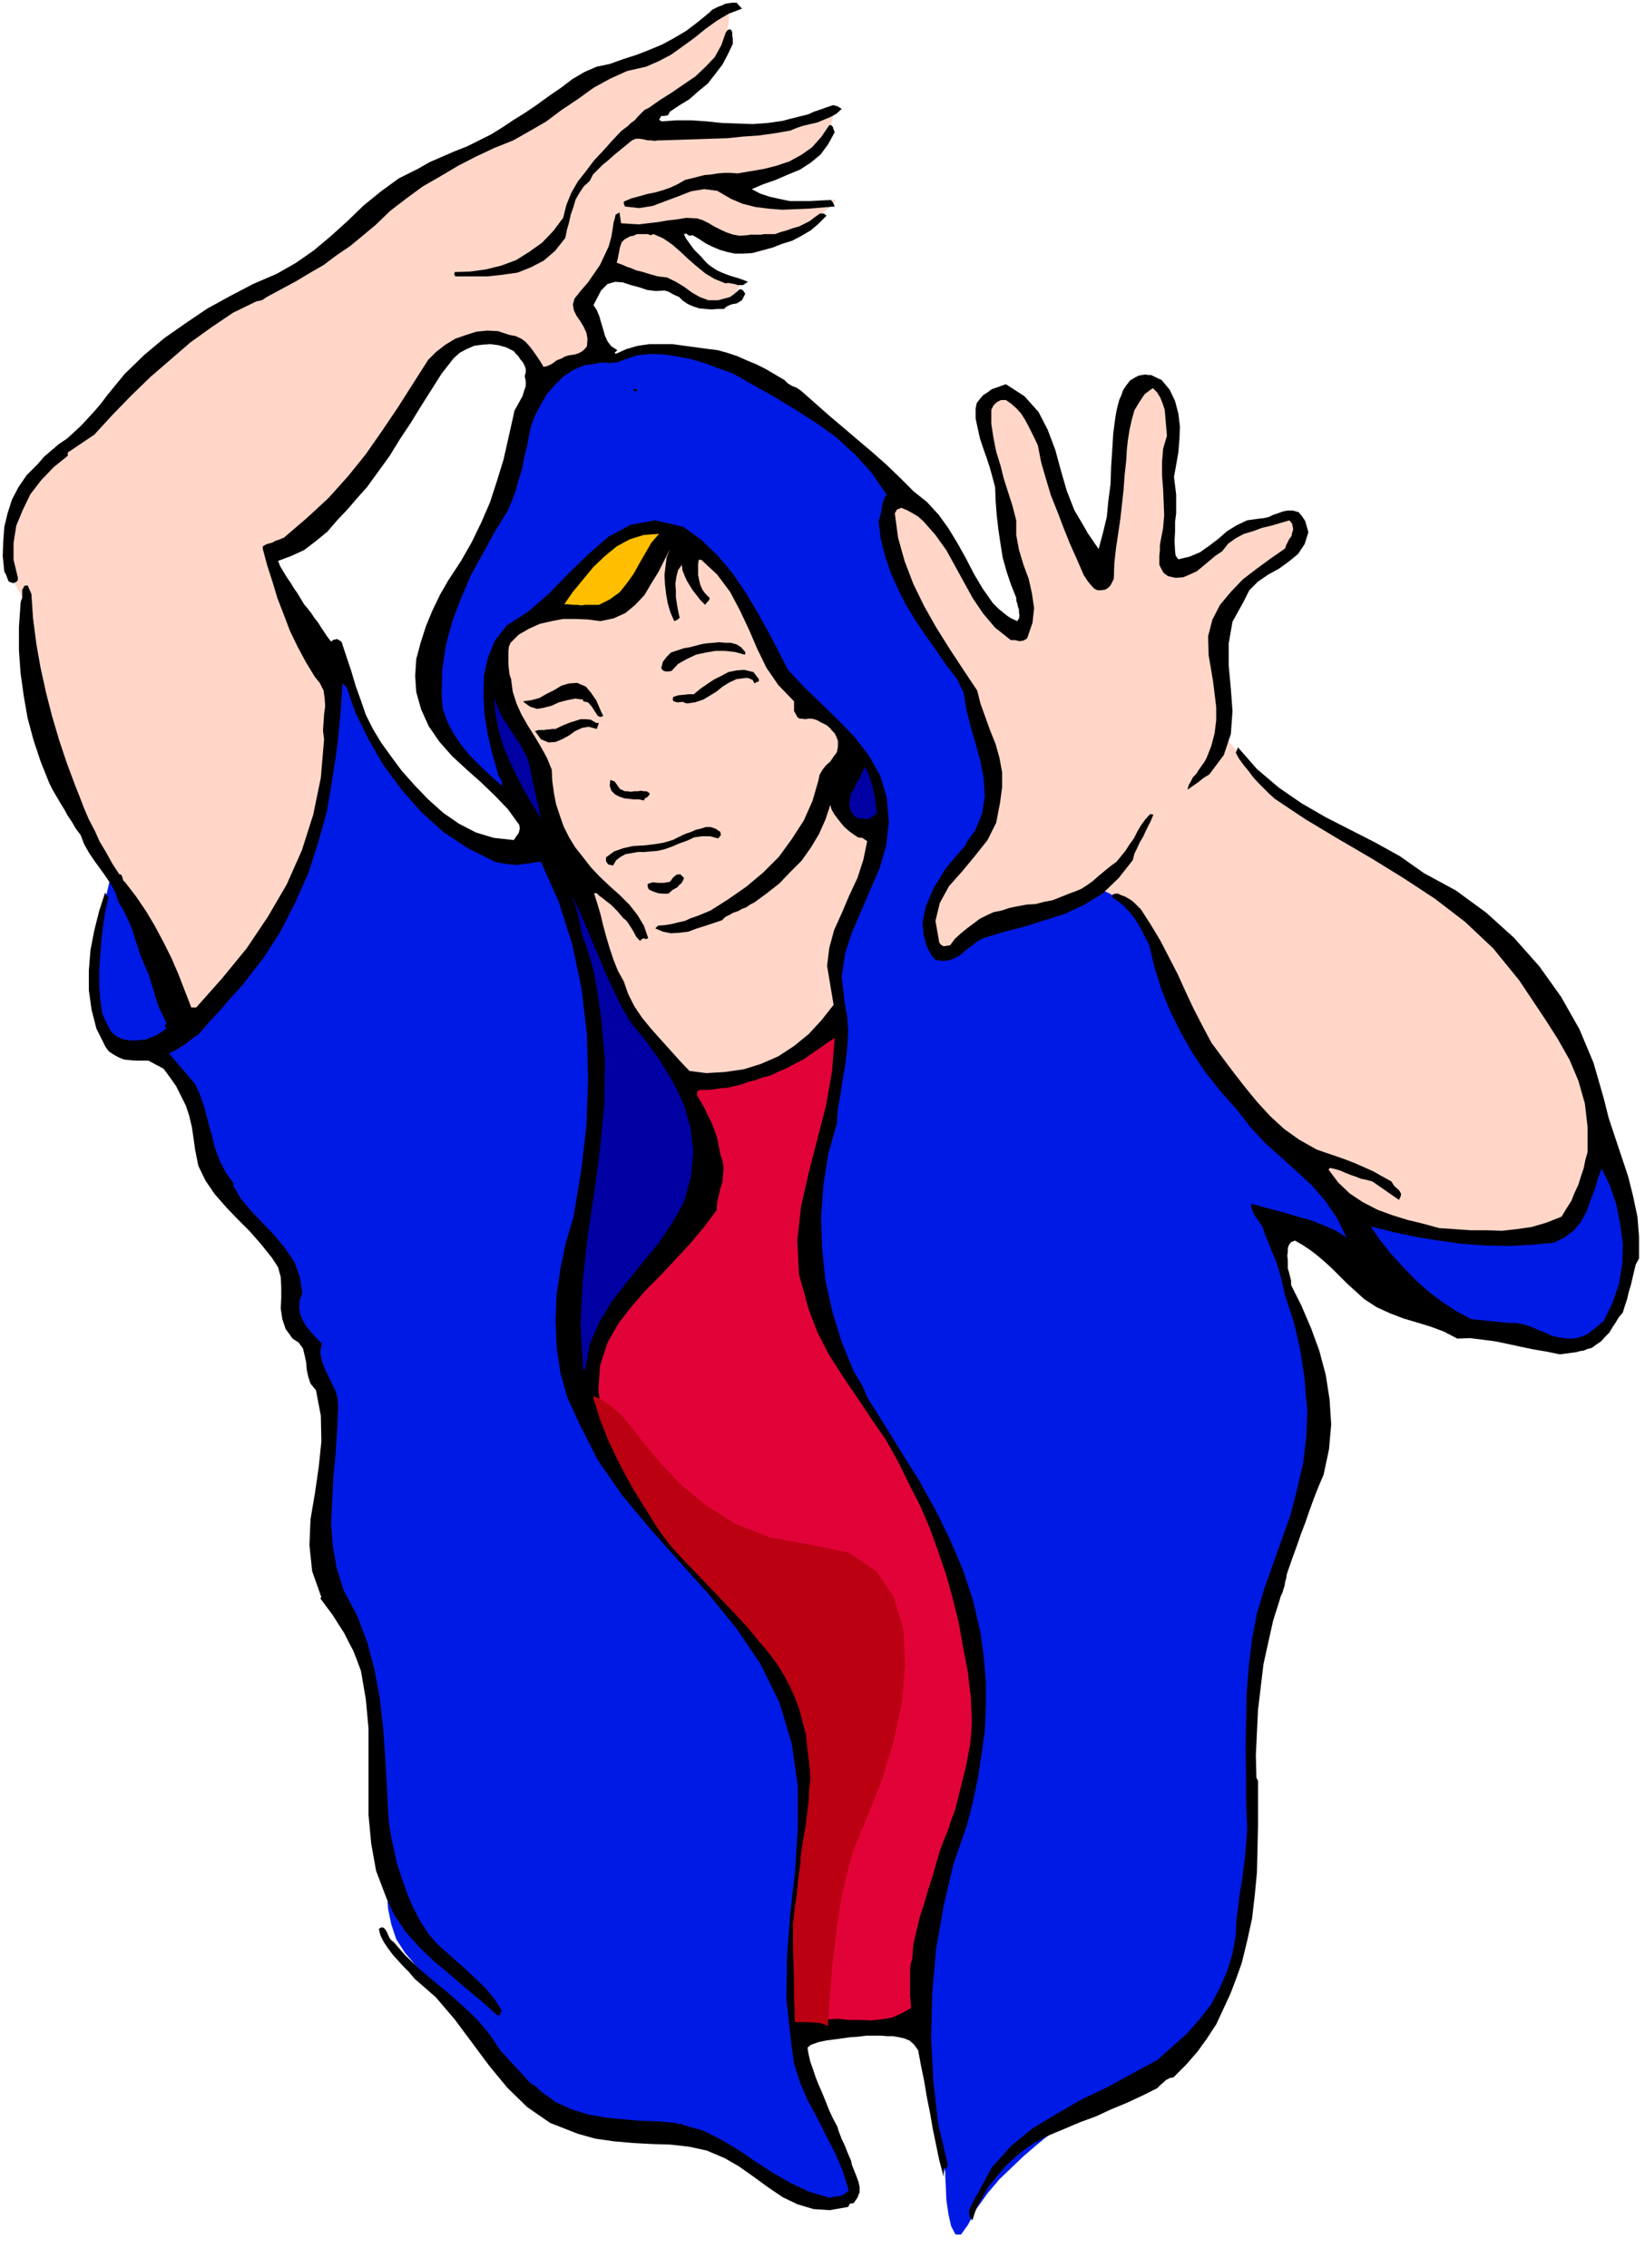 <svg xmlns="http://www.w3.org/2000/svg" width="490.455" height="676.277" fill-rule="evenodd" stroke-linecap="round" preserveAspectRatio="none" viewBox="0 0 3035 4185"><style>.brush1{fill:#001ae6}.pen1{stroke:none}.brush2{fill:#ffd6c7}.brush3{fill:#000}.brush5{fill:#0000a3}</style><path d="m203 1622-12 53-8 48-6 43-2 39-1 32 2 27 5 20 8 15 13 9 23 11 28 10 32 10 29 7 25 7 18 4 7 2-4-212-148-111-9-14z" class="pen1 brush1"/><path d="m332 1893-17-44-15-38-16-35-14-30-14-28-11-25-10-22-7-20-10-22-13-25-17-27-16-27-18-27-14-24-11-20-5-15-5-19-5-24-7-29-7-30-7-31-5-26-4-20-1-11-2-11-2-16-4-20-4-22-5-23-5-21-4-18-2-11-5-12-5-11-7-13-7-12-8-14-5-11-4-10-1-7v-12l1-18 3-23 5-25 5-26 9-24 9-19 13-13 14-11 18-14 19-15 19-14 17-15 14-11 10-8 4-2 47-57 45-47 40-40 37-31 31-26 27-18 21-13 18-6 16-8 21-9 23-11 23-11 21-11 18-8 12-6 5-2 4-5 12-12 18-19 24-21 26-24 29-23 28-22 28-16 24-15 24-12 20-11 20-9 17-10 16-7 13-7 12-5 9-6 11-4 10-5 12-4 12-7 13-6 14-9 16-11 15-14 17-12 17-12 17-10 16-11 16-8 14-8 12-5 11-6 13-5 14-6 14-5 13-6 13-4 10-4 9-2 6-5 10-5 10-7 11-7 10-9 11-6 8-6 7-3 6-5 9-4 10-6 11-6 9-6 9-4 5-4h3v6l-1 6v10l-2 10-2 12-4 12-5 13-7 11-7 11-7 11-6 11-8 10-8 10-10 9-9 10-12 8-13 9-14 7-13 7-13 6-10 6-8 4-4 5-2 3 1 4 3 4 6 4 6 2 10 2 11-1h14l15-3 18-3 18-2 18-1 16-1 13-1h92l5-1 11-2 14-3 15-2 14-3 14-3 10-3h7l3-3 6-2 5-3 5-2 3-1 3 2v16l-4 11-3 12-5 12-5 12-7 10-9 11-11 9-12 9-14 6-12 7-12 5-9 5-10 3-9 3-9 2-8 1h-20l-11 1-9 2h-10l-6 1-5 1-1 1 4 2 5 2 7 4 8 3 10 5 11 4 14 5 12 3 12 3 11 2 12 2 10 1 11 2h11l11 1 10-2 12-2 12-4 11-3 7-2 5 1-2 3-7 9-11 8-9 9-7 7-6 8-8 6-8 7-11 6-13 7-16 6-12 6-11 5-10 6-11 2-10 2h-13l-14-2-16-6-15-6-15-8-11-7-11-8-8-5-6-4-1-1-27 3-1 1 1 4v3l4 6 3 7 7 10 6 10 7 10 6 9 8 9 6 7 6 6 6 5 6 3h5l8 1h8l9 1h7l7 2 3 2 2 4-4 8-6 11-6 5-5 5-7 4-7 5-11 2h-10l-12-2-10-3-11-5-8-4-7-5-3-3-5-5-5-4-8-3-8-3-10-3-8-2-9-1h-6l-9-2-10-1-11-3-10-3-11-3-8-3-5-2h-4l-5 3-7 3-7 5-9 4-7 6-6 5-2 5-2 4-1 7v37l1 8 2 9 1 7 2 10 2 10 3 11 2 8 2 9 1 5 1 3-121 41-1-2-1-5-2-8-2-8-4-10-4-9-6-10-5-6-9-7-10-5-13-4-12-2-13-3h-32l-6 1-9 3-9 5-11 6-9 9-10 10-9 14-11 14-10 16-12 16-11 17-12 15-9 15-9 14-6 14-7 12-8 14-10 14-10 15-11 13-10 13-10 11-6 9-10 8-12 13-15 14-15 16-15 14-12 13-9 8-2 4-62 38-1 1v11l2 10 1 11 4 15 5 16 9 19 9 18 10 16 9 15 10 14 8 11 7 10 5 8 5 8 2 7 5 10 6 10 6 11 5 8 5 9 3 5 2 3-21 436-149 124-117 66z" class="pen1 brush2"/><path d="m1059 678-28 22-22 23-19 21-13 21-12 19-7 19-7 17-3 17-6 16-5 19-8 19-7 20-9 19-8 20-9 17-7 16-9 14-6 15-6 16-6 17-8 17-7 17-8 17-9 18-11 18-8 21-8 23-5 24-4 22-2 23v21l4 18 3 15 5 15 4 14 6 15 5 11 5 12 5 9 5 9 5 6 8 7 11 7 12 7 10 6 11 7 9 6 7 6 4 5 8 9 9 8 10 9 8 7 8 7 5 5 3 2v2l4 8 3 11 5 14 3 13 2 14-2 10-5 8-10 3-12 3-15 1-14 2-15-1-12-1-10-4-5-3-8-8-13-10-16-13-16-13-17-13-14-10-10-7-3-2-73-84-3-4-5-8-8-12-7-14-9-16-7-13-5-12-1-7-3-9-5-14-8-17-7-18-9-18-7-14-5-11-1-3-1 2-1 7-1 10-1 14-2 15-2 16-2 15v15l-3 16-2 25-3 29-3 32-4 31-4 30-5 25-4 19-7 15-6 19-8 21-7 23-9 21-9 21-10 19-10 17-11 14-10 18-11 19-10 20-12 19-12 19-13 17-14 16-16 14-14 14-14 13-12 13-12 11-10 10-10 8-9 7-11 5-10 6-11 5-10 6-10 4-8 5-5 2-1 2 28 12 23 12 17 10 13 11 8 12 6 16 3 19 3 25 2 25 6 24 8 22 10 19 10 15 10 13 9 8 7 6 5 4 9 10 9 12 12 15 11 15 11 16 9 13 10 12 7 8 7 9 5 9 6 9 3 7 4 8 2 7 1 8v33l1 15 1 14 3 14 3 12 6 9 4 6 6 6 5 6 6 6 9 7 4 4v11l1 9v8l3 9 2 9 4 9 3 8 4 10 3 10 3 11 1 8 2 8 1 5 1 3-1 5-2 14-3 21-2 28-3 31-3 34-3 34-1 33-2 26v19l1 14 4 14 5 14 9 19 12 26 16 38 15 36 12 28 9 21 6 18 3 17 3 21v27l1 36v39l3 37 3 33 5 30 4 26 5 24 4 19 4 17v16l1 22-1 25 1 29 2 28 6 29 9 27 16 25 17 20 16 20 15 17 15 18 12 14 13 15 11 14 12 14 10 13 12 15 12 15 14 18 14 16 16 17 17 17 19 17 20 13 24 13 24 10 26 9 24 6 23 6 19 4 17 4 13 2 15 3 16 3 18 3 17 3 17 3 16 3 16 5 15 4 18 8 20 9 20 10 19 10 18 10 14 9 11 9 9 6 12 7 15 6 16 7 15 5 15 5 14 3 11 2 9-1h10l9-2 10-1 8-4 7-3 4-4 2-5-2-9-5-12-7-15-8-17-10-19-10-19-9-20-8-18-8-20-8-20-9-21-6-19-7-19-5-15-4-12-1-5-2-6 1-8v-10l3-10 1-10 2-8 1-5 1-2 221 11 4 55 7 52 7 46 8 41 6 32 7 25 4 16 2 6v7l1 19 1 25 4 27 5 22 8 15h10l13-18 16-30 20-28 22-26 23-22 22-21 21-18 18-15 14-10 16-11 28-13 35-15 39-15 37-17 34-16 25-16 14-14 7-18 12-20 15-23 17-24 15-25 14-22 10-21 7-14 2-17 5-21 4-24 6-25 4-26 4-22 3-19 3-12 1-15 2-23 1-28 3-30 1-30 1-24 1-17 1-6v-60l1-35v-36l1-33v-26l1-14-1-7v-3l1-3 2-6 3-13 6-21 8-34 12-48 12-54 14-45 13-39 13-31 10-28 9-21 7-18 5-13 2-17 4-22 3-26 4-26 2-28 1-26-2-23-3-16-7-17-6-17-8-19-6-18-7-18-5-15-5-11-1-6-4-10-6-19-8-25-8-28-9-28-7-24-6-16-1-6 83 11 4 2 14 9 20 12 24 15 24 15 23 15 19 12 14 10 11 7 16 11 19 11 21 14 19 11 19 12 15 8 12 6 9 1 13 2 15 2 15 2 14 1 12 1h8l4 1h3l11 4 14 5 19 6 18 5 19 6 15 3 12 2 8-2 10-4 11-7 12-8 10-10 10-11 9-11 6-9 4-14 5-18 6-21 7-21 5-22 6-18 3-16 2-9-2-11-4-13-6-18-5-18-7-19-6-16-6-13-2-6-4-7-5-9-5-13-5-12-5-13-4-10-3-7v-2l-12 46-11 37-12 28-11 22-10 14-8 10-5 4-1 2h-6l-13 3-19 4-21 5-23 4-21 4-16 2-9 2-9-2-12-1-16-3-17-3-20-4-20-4-20-3-17-1-19-2h-19l-21-1-19-1-18-2-15-2-12-4-5-5-6-9-8-11-9-14-10-14-11-15-11-14-12-13-10-10-13-12-14-14-17-17-16-16-17-17-14-14-12-11-7-7-11-13-17-25-22-33-23-36-24-37-19-31-14-22-5-7-3-5-5-11-8-17-7-18-9-20-7-19-5-15-1-9-3-9-7-9-10-11-11-10-13-11-11-9-10-7-5-3-5-3-5-2-5-2h-16l-14-31-36-78-52-112-58-127-60-130-52-112-40-82-17-34-9-9-14-14-18-18-18-19-19-19-15-15-11-11-3-3-104-83-125-69-103-34h-4l-9 1-13 1-15 3-18 1-17 2-16 1-12 1h-14l-14 3-15 4-14 5-14 4-10 4-7 2-2 2z" class="pen1 brush1"/><path d="m2482 2219-22-17-17-12-15-11-12-9-13-10-13-12-15-15-18-18-21-23-20-22-18-21-17-20-16-21-14-18-13-19-9-16-10-19-10-19-10-21-9-20-9-21-8-17-8-16-5-12-7-14-7-16-8-19-8-19-9-20-7-16-8-14-5-7-6-6-6-5-6-5-6-3-7-5-5-3-6-3-3-1-8-5-8-4-6-3-5-1h-7l-8 3-13 2-19 6-22 6-24 8-24 6-22 6-17 4-11 3-10 1-9 4-11 4-11 6-12 5-11 8-10 8-9 9-10 7-10 6-10 3h-9l-9-4-7-7-5-13-2-16v-20l3-18 5-17 8-14 8-15 10-12 9-12 9-9 8-12 9-14 10-15 11-16 9-17 9-15 5-15 4-11v-14l-1-16-3-20-3-19-4-20-3-17-4-14-2-8-4-8-3-10-3-14-3-13-4-14-4-12-4-10-3-5-8-9-11-15-14-19-13-19-15-20-11-17-9-12-2-4-3-5-7-11-11-17-11-20-12-22-10-20-7-18-2-11v-97l1-1h13l11 2 10 1 12 3 10 5 9 7 8 9 10 14 11 17 12 19 10 19 11 18 9 16 9 13 7 11 10 14 11 15 13 15 12 14 13 11 11 8 9 5 6-1 5-3 3-6 3-9-1-13v-15l-3-18-2-21-5-24-4-20-3-19-3-16-4-15-2-12-3-11v-8l-3-9-3-7-4-8-3-8-4-11-4-12-3-15-1-16-3-20-4-19-5-18-4-16-4-15-1-12 1-10 6-5 8-6 11-5 11-5 13-2h12l13 6 11 12 11 21 9 25 9 27 9 27 9 27 7 24 7 22 5 16 4 12 3 10 7 14 8 17 10 18 8 17 8 14 5 10 3 4 1-4 5-10 6-14 8-16 7-17 6-16 4-13 1-7-2-8-1-9-1-12v-12l-1-15 1-14 1-14 3-13 2-15 3-16 3-17 4-17 3-17 3-14 3-11 4-7 4-8 9-10 11-11 14-7 12-5 11 5 7 13 4 26v137l1 19 1 14 2 10-1 9v15l-2 17v20l-1 18 1 17 1 12 5 7 5 1 6 2h13l7-3 7-3 7-5 7-6 7-9 8-8 9-8 10-6 9-7 9-5 7-4 7-2 5-2 7-1 8-2 9-1 9-2 9-2 9-2 10-1 8-5 9-4 7-5 7-3 5-3 6 1 3 3 3 9v10l-3 13-6 14-6 14-9 11-10 12-11 9-10 7-12 5-12 10-11 13-10 15-10 15-8 16-8 15-5 14-6 12-3 15-3 15v16l-2 14 1 15v12l2 9v8l1 13v31l-1 15v26l1 1 4 5 6 6 9 10 9 10 10 11 10 11 10 12 12 12 18 15 22 16 26 18 25 17 25 16 23 13 19 11 16 8 18 11 20 12 21 13 19 12 19 13 17 11 15 10 16 11 23 20 26 24 29 28 28 27 26 26 21 21 15 16 8 8 8 9 7 7 7 9 6 8 6 11 7 13 10 18 9 18 10 18 9 18 10 19 8 17 8 17 6 14 5 14 2 11 2 15 2 16 2 17 1 16 1 16v15l1 15-1 11-2 12-3 10-3 10-5 9-4 11-5 10-5 13-6 11-5 11-7 8-7 8-9 5-10 5-12 4-13 4-18 1-21 2-22 1-22 2h-52l-7 1-10-2-18-4-23-6-25-6-25-7-21-5-15-4-5-1-83-34z" class="pen1 brush2"/><path d="m1369 16-24 9-22 13-21 15-21 17-22 16-21 15-23 12-23 10-35 8-31 14-31 17-29 21-30 20-28 21-31 18-30 17-35 14-34 16-33 17-32 19-33 19-30 22-30 23-27 26-24 20-23 19-25 17-24 18-26 15-25 15-26 14-26 14-5 3-4 3-6 2-6 1-43 21-40 27-39 28-37 32-37 32-36 35-34 35-33 36-49 33v6l-26 21-23 24-20 26-14 29-12 29-5 32v31l8 33v4l-2 3-4 2-3 1-8-3-2-5-3-8-3-5-3-29 1-27 2-27 6-25 8-25 12-23 15-22 20-20 12-14 14-12 14-12 15-10 13-12 13-12 12-13 12-13 6-7 6-7 6-8 6-8 32-39 36-35 37-31 40-28 40-27 42-23 42-22 44-19 35-20 33-23 31-26 31-28 30-29 32-26 33-24 36-18 21-12 23-10 23-10 23-9 22-11 22-11 21-13 21-14 21-13 22-15 22-16 22-15 21-16 22-13 23-10 24-5 25-9 25-8 23-9 24-10 22-12 22-13 21-16 22-18 5-5 6-3 6-3 6-2 6-3 6-1 7-1h8l10 11zm-17 65-9 19-10 19-13 17-14 18-17 14-17 15-18 11-18 12-2 4-2 3h-3l-2 1h-7l-4 7 5 3 27-2h28l28 2 29 3 28 1 28 1 27-2 28-4 11-3 12-3 12-3 12-3 11-5 12-4 11-4 12-4 8 2 8 5-10 9-11 6-12 5-12 5-13 3-13 3-12 4-12 5-29 5-29 4-29 2-29 3-30 1-30 1-31 1-30 1h-7l-6 1-7-1h-6l-8-2-7-1h-7l-7 3-11 9-11 9-11 9-10 9-11 9-9 9-9 9-6 12-11 10-8 12-7 12-4 14-5 14-3 14-4 14-3 15-19 24-21 18-23 12-25 10-28 4-28 3h-59l-2-4 1-4 29-1 29-4 28-7 27-10 24-15 24-17 21-22 18-24 6-24 9-22 12-21 15-19 15-20 17-18 16-18 16-17 6-5 7-5 6-6 7-5 6-7 6-6 6-6 8-4 20-14 22-14 22-15 22-15 19-18 17-18 12-22 8-23 4-5 4-1 2 1 2 5v5l1 6v10z" class="pen1 brush3"/><path d="m1540 244-12 22-14 19-18 15-20 13-22 9-23 10-23 8-21 9 15 8 18 6 18 4 19 4h38l18-1 20-1 4 5 3 7-24 2-24 2-25 1-24 1-25-2-24-3-24-6-21-9-26-15-24-3-24 4-23 9-24 9-24 9-25 4-26-3-2-5v-4l14-6 15-4 14-4 15-3 14-4 14-5 13-6 14-8 12-3 12-3 12-3 12-1 12-2 12-1h12l13 1 23-4 24-4 24-6 24-8 22-12 20-14 17-19 15-22h4l3 4 1 4 2 5zm856 701-11-3h-10l-9 2-8 3-9 3-8 4-9 2-9 1-22 3-19 9-18 11-16 14-17 13-17 12-19 8-21 5-5-7-1-8-1-19 1-18v-17l2-16v-34l-2-17-2-16 4-22 4-23 2-24 1-24-3-24-6-23-10-21-15-18-7-3-6-3-6-3h-5l-6-1-6 1-6 1-6 3-10 6-7 9-6 9-3 9-4 9-3 11-2 9-2 11-4 30-2 32-2 30-1 32-4 30-3 31-7 29-8 30-7-10-6-9-7-10-5-9-20-34-14-36-11-38-10-37-14-37-17-33-26-29-34-22-9 3-8 3-9 3-8 6-8 5-6 7-6 8-2 10v18l4 19 4 18 6 18 6 17 6 18 5 18 5 19 1 26 2 26 3 26 4 27 4 25 7 25 8 24 10 25v5l2 6 1 5 2 6v5l1 6-1 5-3 5-7-3-6-3-6-4-5-4-11-9-10-10-19-27-16-27-15-29-15-27-17-28-18-25-22-24-24-19-26-26-25-24-26-23-26-22-27-23-26-22-26-23-26-23-9-6-8-3-8-5-6-6-17-10-17-10-18-9-17-7-18-8-18-6-18-5-17-2-22-3-22-3-22-3h-43l-21 3-21 6-20 9-2-2 5-5-11-7-7-9-5-11-3-11-4-13-3-11-5-12-6-9 14-27 12-12 14-4 14 1 15 5 15 4 15 5 16 2 16-1 7 2 7 4 6 3 7 3 7 7 9 6 9 4 12 4 11 1 12 1 11-1h12l4-4 6-3 6-2 7-1 5-3 5-3 3-6 3-6-4-6-3-2h-4l-3 3-7 6-7 5-22 6h-18l-16-6-14-8-15-11-15-9-16-8-17-2-11-3-10-3-10-3-9-2-9-4-9-3-9-4-9-3 2-9 2-10 2-10 3-9 5-5 5-3 6-3 6-1 6-3h20l5 2 6-2 18 8 16 11 15 13 16 15 15 13 16 13 17 10 20 8 4-1 6 1 6 1 6 2h10l9-6-10-4-9-3-10-3-9-3-10-4-9-4-9-6-7-5-7-7-6-7-7-7-6-6-6-8-5-7-5-7-3-7 4-1 4 3 3 1 5-1 12 7 12 8 12 6 14 6 14 4 14 3h15l17-1 18-5 19-5 18-7 19-6 17-9 17-10 14-12 15-15-5-4h-7l-10 7-9 7-10 5-10 5-11 3-11 4-11 3-11 4h-20l-6 1h-19l-6 1-14 1-12-2-12-4-11-5-12-6-10-6-12-6-10-3-20-1-18 3-18 2-17 3-18 2-16 2-17-1-16-1-3-20-7 4-2 8-2 7-1 8-3 18-5 18-8 17-8 17-11 16-11 16-13 15-12 15-3 11 2 11 5 10 7 10 6 10 5 11 2 11-1 14-5 6-5 4-6 3-6 2-7 1-6 1-6 2-5 3-10 4-8 6-8 4-8 2-6-10-6-9-7-10-6-8-8-9-8-6-11-5-11-2-21-7-20-1-20 2-19 6-20 7-18 11-17 13-15 15-28 44-28 44-29 43-30 43-33 41-36 40-40 37-42 36-5 2-5 2-6 2-5 3-11 3-7 4v5l8 30 10 31 9 30 12 31 11 29 14 29 15 28 17 28 9 11 7 14 2 14 1 15-2 15-1 15-1 15 2 16-6 71-14 68-21 66-28 63-35 60-39 58-45 55-48 54h-9l-12-31-12-31-13-30-14-28-16-30-16-27-19-28-20-26-4-4-1-5-2-5-4-1-13-20-11-20-12-20-9-20-11-21-9-21-8-21-8-20-16-43-14-42-13-44-11-43-10-46-8-45-6-46-3-45-7-16-6 1-2 4-2 3v15l-2 5-1 5-3 44v43l3 42 6 43 7 40 11 41 13 39 16 40 6 12 7 12 7 12 8 13 6 11 8 12 7 12 9 12 6 16 9 16 10 15 11 15 10 14 10 15 8 15 6 18 7 11 7 14 6 13 6 15 4 14 5 14 4 14 6 14 5 12 6 14 4 14 5 15 4 14 5 15 6 13 7 14 1 3-2 3-1 3 4 3-10 7-9 6-10 4-10 4-12 1-11 1-11-1-10-2-8-4-6-4-6-6-3-5-4-8-3-6-3-7-3-6-4-27-2-27v-27l2-26 2-27 3-27 4-27 6-27-6-9-11 34-9 36-7 36-3 38v36l5 36 9 35 17 34 6 8 9 6 9 5 10 4 10 1 11 1h24l28 15 11 15 12 17 9 18 9 18 6 18 5 21 3 20 3 22 6 30 13 27 17 25 21 24 21 22 23 23 21 24 20 25 11 17 5 18 1 19v20l-1 19 3 20 6 18 13 18 11 7 8 11 3 12 3 14 1 13 3 14 4 12 10 12 9 47 1 48-5 48-7 48-8 47-2 48 5 48 17 48-2 2 11 15 12 16 10 16 11 17 8 16 9 17 7 18 7 19 9 52 5 54v160l5 53 9 50 19 50 15 32 21 31 24 27 28 27 29 24 29 25 29 24 29 26 3 1 3-2 1-4 2-3-13-21-15-18-18-18-17-16-19-17-18-16-19-17-15-17-17-26-13-25-11-26-9-26-9-27-6-27-6-28-4-28-3-57-3-56-4-55-6-54-10-54-13-50-19-50-25-47-13-42-7-41-3-41 2-41 2-42 4-42 3-44 2-45-1-16-4-14-7-14-6-13-7-14-5-14-3-16 3-16-11-11-9-10-9-11-6-10-5-12-2-12 1-14 5-13-5-31-10-27-17-25-19-23-22-23-21-22-20-24-14-24 2-2-15-21-11-21-9-24-6-24-7-25-6-24-8-24-10-22-48-56 7-4 7-3 7-5 7-4 6-5 7-5 6-5 7-4 20-23 21-23 20-23 21-23 19-25 19-24 16-25 16-25 27-53 24-54 18-56 16-57 10-59 9-59 6-60 4-59 7 6 17 48 24 49 27 47 34 46 36 41 41 37 45 30 50 25 9 2 11 2 10 1 12 1 11-2 11-1 10-2 11-1 33 74 25 79 17 81 10 85 2 84-3 85-10 84-14 84-14 47-10 48-7 48-2 49 2 47 7 48 13 46 21 46 35 69 45 65 51 61 55 62 54 60 51 63 44 65 35 71 23 77 11 78v78l-5 79-9 78-6 80-1 79 9 81 5 36 11 35 14 33 18 33 16 32 17 33 14 33 11 36-8 6-8 4-11 1-9 2-37-11-34-16-33-19-31-20-32-22-32-19-34-17-36-10-4-3-4 1h-3l-3-2-34-3-33-1-33-3-31-3-32-6-29-9-29-13-25-18-6-5-5-5-5-4-5-2-57-62-20-30-22-26-26-25-26-23-29-24-26-22-26-25-21-24-5-4-3-4-3-6-2-5-3-5-3-3-4-1-5 3 3 12 6 12 8 12 9 12 9 10 11 12 10 10 10 12 39 34 35 41 32 43 32 43 33 40 37 36 42 29 51 20 32 9 35 5 34 3 36 2 34 1 35 4 32 7 33 14 26 15 27 19 26 19 28 19 27 13 30 9 30 2 34-6 3-6 7-1 7-10 4-10v-10l-2-9-4-11-4-10-4-10-2-9-4-9-3-7-3-8-3-7-4-8-3-8-3-8-2-7-8-15-7-15-6-15-6-15-7-16-6-15-5-15-5-14-2-9-2-9-1-8 6-5 14-5 14-3 15-2 15-2 14-2 15-1 16-2h27l11 1h11l11 2 9 2 10 4 8 7 8 11 5 27 6 29 5 30 6 30 5 29 6 29 6 29 8 30 1-16h2l2 2 3-7-18-76-9-79-4-81 2-81 7-81 14-80 18-77 25-72 11-43 9-43 7-45 6-44 2-46v-45l-4-45-6-45-14-60-19-57-24-56-26-53-30-54-32-51-32-52-32-51-3-7-2-6-3-6-3-6-4-6-3-6-4-6-3-5-22-54-17-55-13-58-6-57-2-59 4-59 9-58 16-57 2-28 5-27 4-28 5-28 3-29 2-29-2-29-5-28-5-45 6-42 13-40 17-39 17-40 17-39 12-42 5-43-4-46-12-40-21-37-26-34-32-33-31-30-32-31-28-30-19-37-19-36-20-36-21-35-24-35-26-31-31-30-33-24-52-12-45 8-41 22-37 32-37 36-36 37-38 33-40 26-22 28-13 32-7 33-1 36 2 36 6 36 8 35 10 34 1 6 4 6 3 6v8l-20-18-19-18-19-19-16-19-15-22-11-21-9-25-2-24 1-49 7-46 12-44 16-42 18-42 22-40 22-40 24-39 8-19 7-19 5-19 6-19 4-21 5-20 4-20 4-20 8-20 10-19 11-19 15-17 15-15 18-12 20-9 23-3 6-2h12l7 1 6-1h6l6-2 7-3 24-8 25-3 26 1 27 4 25 5 26 8 24 9 25 9 39 22 39 22 38 23 39 25 36 26 34 31 31 34 28 41-4 5-2 6-2 6-1 7-1 6-1 6-2 6-2 7 4 32 8 32 10 30 14 31 14 28 17 28 18 27 20 28 6 9 7 10 6 9 8 10 7 9 7 10 5 11 6 12 5 31 8 32 9 31 9 33 6 32 2 32-5 32-13 32-5 6-5 7-5 7-3 7-13 15-13 15-12 15-10 17-10 16-8 18-7 17-4 20-2 9 1 11 1 11 3 11 2 9 5 10 5 9 7 8 12 2 12-1 11-4 11-6 10-9 11-8 10-8 11-6 36-11 39-10 38-12 38-12 36-17 34-21 29-28 26-33 3-12 5-10 5-11 6-10 5-11 5-10 5-10 4-10-6-1-9 10-8 11-7 12-6 12-8 11-7 11-8 10-9 11-11 8-11 9-11 9-10 9-11 8-11 7-12 5-11 4-15 6-15 6-16 3-15 4-17 1-16 3-15 3-15 5-15 3-13 6-12 6-12 9-12 9-11 9-11 10-9 12-6 1-6 1-5-3-3-4-7-40 8-33 17-31 24-27 24-29 23-29 16-32 7-36 4-30v-27l-5-27-7-25-10-25-9-25-9-25-6-24-26-39-25-38-25-40-22-39-20-41-16-42-12-43-6-45 4-7 8-3 10 4 11 6 10 6 10 9 22 25 20 28 16 29 17 31 16 29 19 28 22 26 29 23h8l8 2 7-1 7-4 10-29 3-27-4-27-6-27-10-27-8-27-5-27v-27l-7-27-8-25-8-25-6-24-8-26-5-25-4-26v-26l4-8 6-6 8-4h9l10 7 10 9 8 9 7 11 6 11 6 12 6 12 6 13 6 31 9 31 9 30 12 30 11 29 12 30 13 29 13 30 3 4 3 5 4 5 5 6 4 4 6 3h6l8-1 5-3 5-5 3-6 3-6 1-29 3-27 4-27 4-27 3-27 3-27 2-28 3-27 1-19 2-18 3-19 4-18 5-18 9-15 10-15 15-11 8 8 6 10 4 10 4 12 1 12 1 12 1 12 1 12-7 24-2 25v24l2 25 1 24 1 24-2 24-5 26-1 7v9l-1 9v17l4 8 4 7 8 6 14 3 14-1 12-5 13-6 11-9 12-10 12-10 12-8 11-14 14-10 15-8 17-5 16-6 17-4 17-5 17-5 5 6 1 5 1 6-2 6-1 6-4 5-3 6-3 6-2 6-26 18-26 19-26 20-22 23-20 24-14 27-8 31 1 35 4 23 4 24 3 24 3 25v24l-3 24-6 23-9 23-4 7-5 7-5 7-5 8-6 6-4 8-4 7-2 8 10-7 10-7 10-8 10-6 27-36 13-39 3-42-3-41-4-43v-41l7-40 20-36 11-22 16-16 19-13 20-11 18-13 17-14 12-18 7-22-3-11-3-10-6-9-6-7zM947 768l-9 40-9 40-12 39-13 40-16 37-18 37-20 35-23 35-15 26-14 29-12 29-10 31-8 30-2 31 2 30 9 32 14 31 20 29 23 26 27 25 26 23 26 25 24 25 21 29 1 7-2 8-5 7-4 6-37-4-33-10-31-16-29-20-28-25-25-26-24-27-20-27-18-25-15-25-13-26-9-26-10-28-8-27-9-27-9-27-8-5-8 2-3 3-7-9-6-9-6-9-5-8-7-9-6-9-7-9-6-7-6-10-6-10-7-10-6-10-7-10-6-10-6-10-4-10 24-9 24-11 21-16 22-18 18-21 19-20 18-21 18-20 21-29 21-29 19-31 20-30 19-31 19-30 19-30 22-28 11-10 13-7 14-6 15-2 15-1 15 2 14 4 14 7 3 4 5 5 4 6 5 6 3 6 2 6v6l-2 7 2 9v9l-3 9-3 10-5 9-5 9-5 9-2 10z" class="pen1 brush3"/><path d="m1176 721-3 1h-3l-2-2 2-2 3-1 3 4z" class="pen1 brush3"/><path d="m1216 985-14 16-11 19-11 19-11 20-13 18-13 16-18 13-20 10h-25l-7 1-9-1h-7l-9-1h-7l16-23 19-23 19-23 21-20 22-18 24-13 26-8 28-2z" class="pen1" style="fill:#ffbf00"/><path d="m1244 1146 5-2 5-4-3-13-2-12-2-13v-12l-1-13 2-13 3-12 7-10 1 10 4 10 4 9 6 10 5 8 7 9 7 9 9 9 2-3 3-3 3-4v-3l-8-8-5-7-4-9-2-8-2-10v-19l1-9h5l29 27 24 32 18 34 17 36 15 35 17 35 22 32 29 30v18l4 7 2 4 4 3h5l6 1 5-1h6l5 1 6 2 5 3 6 3 6 3 6 5 4 5 5 5 3 6 3 8v11l-2 10-6 8-6 9-8 7-7 9-5 9-2 10-11 38-16 36-22 34-24 33-29 29-31 26-33 23-33 21-12 5-12 5-12 4-11 5-13 3-12 3-13 2-12 1-5 5 14 6 15 3 16-1 16-2 16-6 16-5 15-5 15-5 6-6 8-4 7-4 9-3 7-4 8-3 7-5 8-4 23-17 23-18 20-21 21-21 17-24 15-25 12-27 9-27 2 8 5 9 6 8 7 9 6 7 8 7 8 6 9 6 8 1 9 6-7 34-11 34-15 32-14 33-14 31-9 33-4 33 6 36 6 36-22 28-24 26-27 22-29 19-32 14-32 10-35 5-34 2-31-4-18-19-17-19-18-20-17-19-18-22-14-21-11-22-8-23-11-20-8-20-7-21-6-20-6-22-5-21-6-20-6-19h5l5 5 7 5 6 5 8 6 6 6 6 6 5 6 6 7 5 4 4 5 3 5 4 6 3 5 3 6 3 5 6 6 3-3 4-2 3 2 5-2-8-23-12-20-15-19-17-17-19-17-18-17-17-18-14-18-15-19-11-18-10-20-7-20-7-21-4-21-3-22-1-21-9-22-11-20-12-20-12-19-12-21-9-20-7-22-3-23-3-9-1-9-1-9v-25l1-8 3-7 15-15 19-11 20-9 22-5 21-4h23l23 1 23 3 24-5 22-10 18-15 17-18 13-22 13-21 11-22 10-20-6 15-2 16-2 17 1 18 2 17 3 17 5 17 7 16z" class="pen1 brush2"/><path d="m1375 1206-1 2-18-5-18-2h-18l-18 3-18 4-17 8-16 9-12 13-6 1h-5l-5-2-3-4 3-12 7-9 8-8 12-4 12-4 12-2 11-3 12-3 8-1 11-1 11-1 11 1h10l11 3 8 5 8 9v3zm25 47v4l-2 1-3 1-3 2-3-6-4-2-5-2h-5l-16 2-13 6-13 8-11 9-13 8-12 7-15 5-15 2-8-3-9 1-4-1-3-1-2-3 1-5 9-3 10-1 9-1h10l12-10 13-9 12-8 14-7 13-7 15-3 14-1 17 4 10 13zm-287 68-5 2-5-2-6-9-5-8-7-8-9-2v-3l-15-2-15 3-15 4-13 6-15 4-12 2-13-4-11-8-2-2 15-2 15-4 14-8 14-7 13-8 14-4 15-1 16 7 5 6 5 6 4 6 5 7 3 7 3 7 3 7 4 8z" class="pen1 brush3"/><path d="m981 1433 17 77-16-26-15-26-14-27-13-27-12-29-8-28-6-30-2-30 6 18 9 19 11 17 12 18 11 17 10 18 6 18 4 21z" class="pen1 brush5"/><path d="m1105 1334-4 11-15-4-12 2-13 6-11 8-13 7-12 5-13 1-14-6-11-15 7-2h10l5-1h5l5-1h6l8-4 9-4 10-4 10-3 9-3h10l9 1 10 6h5zm1522 277 59 32 56 41 51 46 47 53 40 56 34 60 26 62 19 66 9 36 12 36 12 36 12 36 9 36 8 38 3 37v40l-6 11-3 12-3 13-3 13-4 13-3 13-4 12-4 13-7 8-6 10-6 9-6 10-8 8-7 8-9 6-8 6-8 2-7 3-7 1-7 2-8 1-7 1-8 1-7 1-24-5-24-4-24-5-23-5-24-5-23-3-24-3-23 1-25-13-24-9-26-8-24-7-26-10-24-11-23-15-20-18-14-13-12-12-13-13-13-12-14-12-13-10-15-10-14-8-7 3-4 5-2 6v7l-1 7 1 8v16l2 6 2 8 2 8v8l19 38 18 42 15 41 12 45 7 45 3 46-4 46-10 47-9 21-9 23-8 22-8 23-8 21-8 23-8 22-8 23-2 6-1 7-2 7-1 7-2 6-2 7-3 6-2 7-12 38-9 40-9 41-5 42-5 42-2 42-2 41 1 42 3 6v83l-1 43-1 43-4 42-5 43-9 41-10 41-10 28-11 29-13 28-13 28-17 26-18 25-21 24-23 23-6 1-4 2-4 2-3 3-7 6-6 6-28 14-28 13-29 12-28 13-30 11-28 12-29 12-27 14-19 13-18 15-17 16-15 18-15 18-12 21-11 20-7 22-5-7-1-6v-6l3-6 3-7 3-6 3-6 4-6 26-48 35-39 40-33 45-27 45-26 48-23 46-25 46-25 27-24 27-24 24-27 21-27 16-30 14-32 10-33 6-34 1-26 3-24 3-24 4-23 3-24 3-23 2-25 2-25-2-49v-49l-1-51 1-51 1-51 4-51 6-50 9-47 14-47 16-45 16-45 16-45 12-47 11-47 6-49 2-51-3-28-2-28-4-27-4-26-6-27-6-25-8-25-8-24-4-18-4-17-5-17-5-15-7-16-6-15-6-15-5-15-7-10-7-10-3-6-2-5-2-6 1-5 21 6 23 6 22 6 23 7 22 6 22 9 21 9 21 13-17-35-21-31-25-29-28-26-30-27-29-26-27-29-23-30-31-35-28-35-25-37-21-37-20-40-16-39-13-42-10-42-7-13-6-12-7-13-7-11-10-12-9-10-11-9-11-7v-5l5-2h6l6 3 6 2 7 4 5 3 6 5 6 6 6 6 18 28 18 30 16 31 16 31 14 31 15 32 16 31 17 32 20 27 21 28 21 27 23 28 23 25 26 24 28 20 32 18 17 6 18 6 17 6 18 7 16 7 18 8 16 9 18 10 5 8 9 8 2 3 2 4-1 5-3 6-49-34-11-3-10-2-10-4-9-3-10-4-9-4-10-3-9-2-3 3 18 24 21 20 24 16 27 14 27 10 29 9 29 7 29 8 29 2 29 2h29l29 1 27-3 28-4 27-8 28-11 9-15 9-14 6-15 7-15 5-16 5-15 3-15 4-14v-47l-5-43-12-42-16-38-22-39-23-36-24-36-24-36-48-59-52-49-56-43-58-38-60-37-60-35-60-36-57-38-11-10-9-9-11-11-9-10-9-12-9-11-8-11-6-11 4-10 35 40 40 34 42 29 45 26 45 23 47 24 45 25 44 31z" class="pen1 brush3"/><path d="m1598 1417 3 9 4 9 3 10 3 11 2 10 2 11 1 11 2 12-8 7-8 4h-9l-5-1h-5l-8-5-5-8-3-12 1-11 2-10 6-9 4-10 6-9 4-10 5-9h3z" class="pen1 brush5"/><path d="M1153 1460h5l6 1 6-1h7l5-1 6 1h5l6 4-2 4-3 3-4 2-2 4-9-2h-9l-9-1-9-1-9-3-8-4-7-7-3-9 1-11 8 3 5 7 5 7 9 4zm176 75 1 6-5 6-15-4h-15l-14 2-13 6-14 5-14 6-14 5-13 3-12 1-12 1h-12l-11 2-12 2-9 5-8 6-6 10-9-2-4-6v-7l15-11 17-6 18-4 19-1 18-2 19-3 17-5 18-9 7-3 9-3 9-4 9-2 9-3h9l9 3 9 6zm-67 85-2 5-3 5-4 3-3 4-9 5-8 7h-10l-9-1-9-3-8-4-2-5v-5l9-3 11 1h10l11-2 6-8 6-5 7-1 7 7z" class="pen1 brush3"/><path d="m1164 1887 28 34 27 38 23 38 20 42 12 42 5 44-4 45-13 48-22 39-25 37-29 35-29 36-28 36-23 38-18 41-8 45-4 4-5-83 4-81 9-82 12-81 11-82 8-81 1-82-7-81-3-20-3-19-3-20-3-18-5-19-5-18-6-18-6-16-3-11-1-9-3-10-1-9-3-9-2-9-4-9-3-9 14 28 13 30 12 29 13 30 12 29 14 30 14 29 17 29z" class="pen1 brush5"/><path d="m1540 1915-5 62-11 63-16 62-16 62-14 62-7 62 3 63 18 65 16 42 21 41 25 39 27 40 26 39 27 39 23 41 21 43 20 39 18 42 15 42 15 44 12 43 11 45 8 45 9 47 2 20 3 22 1 22 1 23-1 22-2 22-4 21-4 21-5 20-5 20-5 20-5 20-7 18-6 19-8 19-7 19-7 24-7 25-8 24-7 25-8 24-6 25-6 26-2 27-3 9-1 11v47l1 11 1 12-18 10-18 8-19 3-19 2-21-1h-20l-20-2-19 1-49-20-6-43-1-42v-44l4-44 4-44 6-43 6-42 8-41 3-4 3-51v-51l-7-51-11-49-18-48-23-45-30-43-36-38-88-84-4-7-4-6-4-7-6-3-9-8-8-8-8-8-7-8-9-9-6-9-7-9-4-9-27-38-25-38-23-41-18-41-14-43-5-43 3-44 14-43 20-35 24-31 26-30 28-28 27-29 27-29 26-31 23-31 1-14 3-13 3-13 4-12 1-13 1-13-2-13-4-12-3-16-3-15-5-14-5-13-7-14-6-13-7-12-7-12v-6l3-3 4-1h15l9-1 12-2 13-1 13-3 13-3 13-5 13-3 13-5 13-3 15-7 16-7 15-8 16-8 14-10 15-10 14-10 15-10z" class="pen1" style="fill:#e10338"/><path d="m2959 2437-7 6-7 6-8 6-7 6-9 4-9 3-9 2h-9l-16-2-14-3-13-6-13-5-13-6-13-4-15-3h-14l-69-7-29-16-26-17-26-20-23-21-23-24-21-23-20-25-17-25 40 10 42 9 43 7 43 6 42 3 43 1 42-2 43-4 20-10 17-13 13-16 10-18 7-20 8-20 6-21 7-19 15 31 12 35 7 36 5 37-1 37-6 37-12 35-16 33z" class="pen1 brush1"/><path d="m1094 2577 13 42 15 38 16 34 16 31 15 27 15 24 13 21 12 19 12 18 17 22 20 22 23 24 22 23 22 23 19 20 17 18 13 14 13 15 12 15 13 15 12 15 12 17 11 18 11 21 9 20 8 22 6 23 6 23 2 21 3 22 2 20 1 19-2 19-1 22-3 23-3 24-4 22-3 19-2 15v9l-1 8-2 14-2 17-2 21-3 19-2 19-2 15v45l1 27 1 31v29l1 25v18l1 7h20l16 1 10 1 8 2 5 3 1 2 8-105 9-78 9-60 11-45 11-39 15-37 18-43 21-54 20-67 15-69 6-70-3-66-18-60-32-48-51-34-71-15-74-13-63-25-55-34-46-38-38-40-30-36-24-31-16-19-14-13-11-9-10-7-7-4-7-3-3-1h-3z" class="pen1" style="fill:#bb0012"/></svg>

